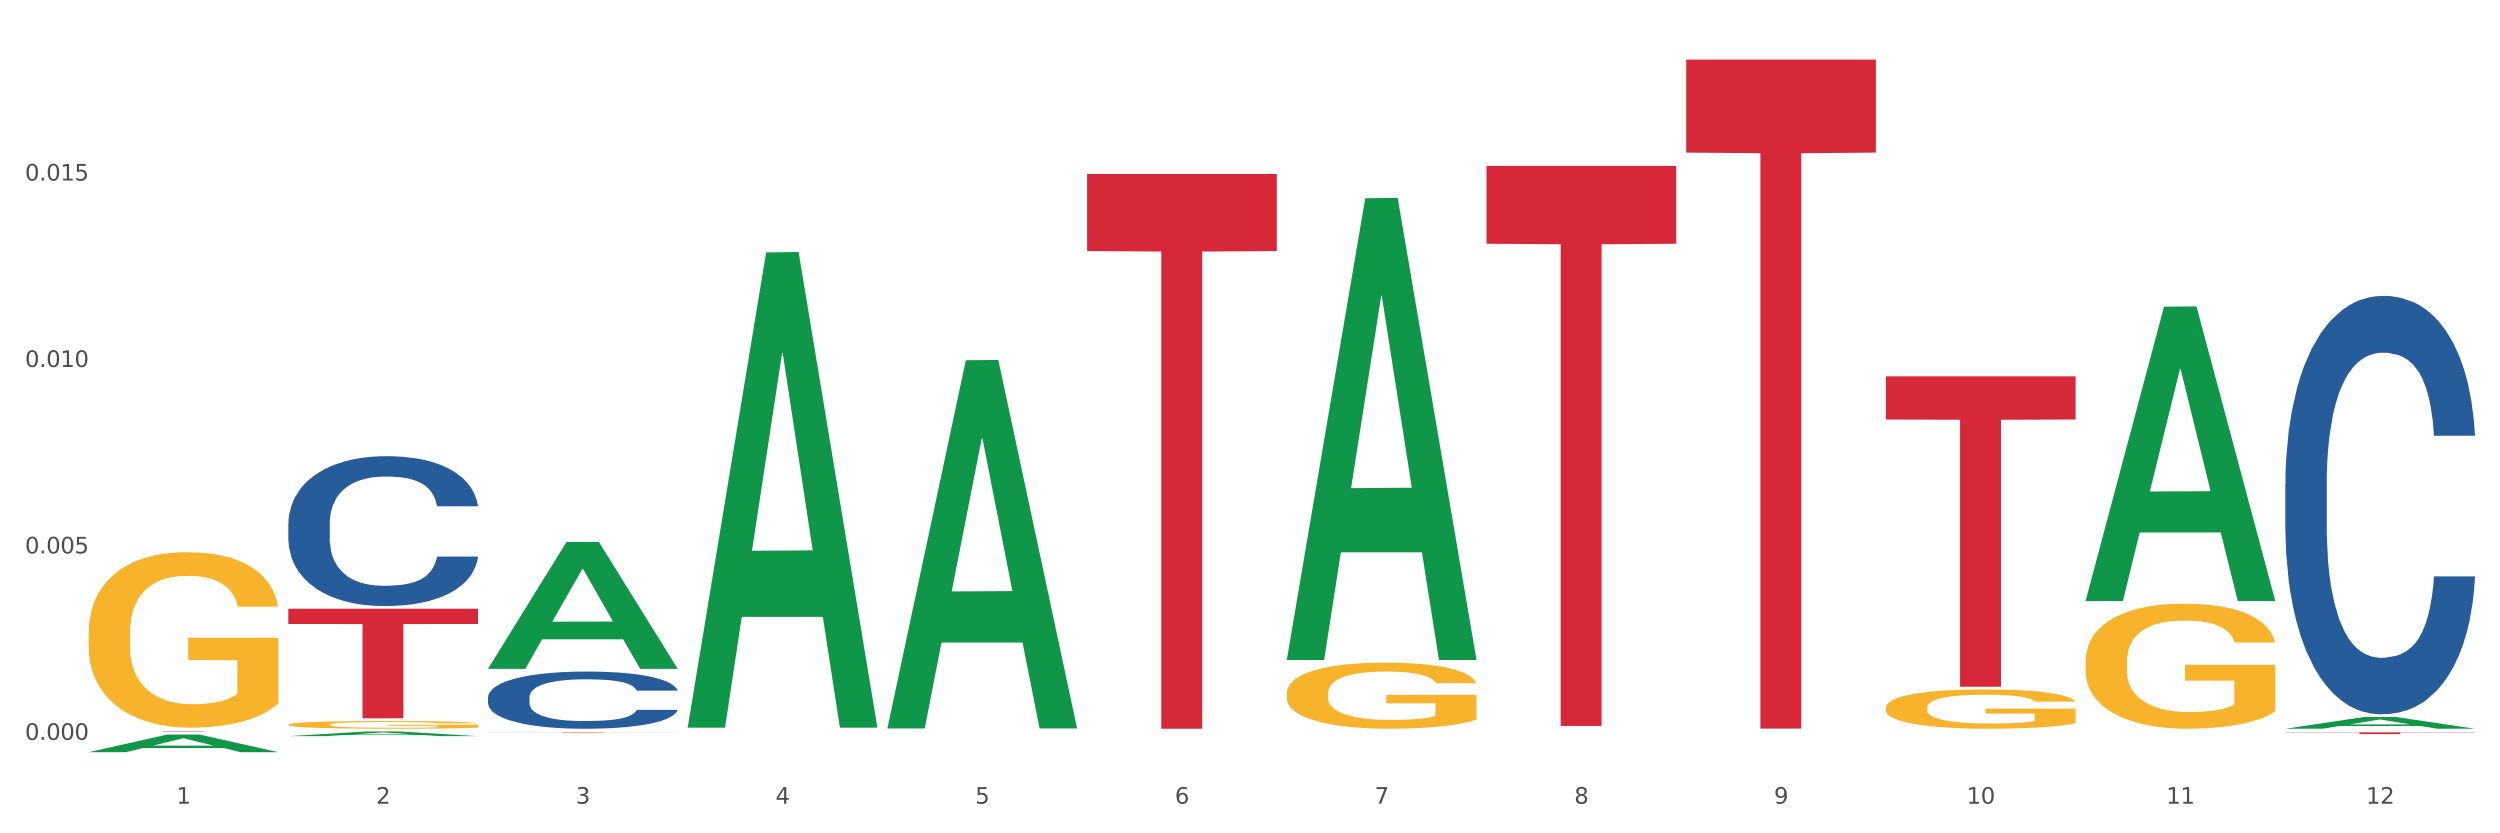 <?xml version="1.0" encoding="utf-8" standalone="no"?>
<!DOCTYPE svg PUBLIC "-//W3C//DTD SVG 1.1//EN"
  "http://www.w3.org/Graphics/SVG/1.1/DTD/svg11.dtd">
<svg xmlns:xlink="http://www.w3.org/1999/xlink" width="1080pt" height="360pt" viewBox="0 0 1080 360" xmlns="http://www.w3.org/2000/svg" version="1.1">
 <rect x="0" y="0" width="1080" height="360" fill="#333333" stroke="none"/>
 <defs>
  <style type="text/css">*{stroke-linejoin: round; stroke-linecap: butt}</style>
 </defs>
 <g id="figure_1">
  <g id="patch_1">
   <path d="M 0 360 
L 1080 360 
L 1080 0 
L 0 0 
z
" style="fill: #ffffff; stroke: #ffffff; stroke-linejoin: miter"/>
  </g>
  <g id="axes_1">
   <g id="matplotlib.axis_1">
    <g id="xtick_1">
     <g id="text_1">
      <!-- 1 -->
      <g style="fill: #4d4d4d" transform="translate(76.207 347.204) scale(0.096 -0.096)">
       <defs>
        <path id="DejaVuSans-31" d="M 794 531 
L 1825 531 
L 1825 4091 
L 703 3866 
L 703 4441 
L 1819 4666 
L 2450 4666 
L 2450 531 
L 3481 531 
L 3481 0 
L 794 0 
L 794 531 
z
" transform="scale(0.016)"/>
       </defs>
       <use xlink:href="#DejaVuSans-31"/>
      </g>
     </g>
    </g>
    <g id="xtick_2">
     <g id="text_2">
      <!-- 2 -->
      <g style="fill: #4d4d4d" transform="translate(162.476 347.204) scale(0.096 -0.096)">
       <defs>
        <path id="DejaVuSans-32" d="M 1228 531 
L 3431 531 
L 3431 0 
L 469 0 
L 469 531 
Q 828 903 1448 1529 
Q 2069 2156 2228 2338 
Q 2531 2678 2651 2914 
Q 2772 3150 2772 3378 
Q 2772 3750 2511 3984 
Q 2250 4219 1831 4219 
Q 1534 4219 1204 4116 
Q 875 4013 500 3803 
L 500 4441 
Q 881 4594 1212 4672 
Q 1544 4750 1819 4750 
Q 2544 4750 2975 4387 
Q 3406 4025 3406 3419 
Q 3406 3131 3298 2873 
Q 3191 2616 2906 2266 
Q 2828 2175 2409 1742 
Q 1991 1309 1228 531 
z
" transform="scale(0.016)"/>
       </defs>
       <use xlink:href="#DejaVuSans-32"/>
      </g>
     </g>
    </g>
    <g id="xtick_3">
     <g id="text_3">
      <!-- 3 -->
      <g style="fill: #4d4d4d" transform="translate(248.745 347.204) scale(0.096 -0.096)">
       <defs>
        <path id="DejaVuSans-33" d="M 2597 2516 
Q 3050 2419 3304 2112 
Q 3559 1806 3559 1356 
Q 3559 666 3084 287 
Q 2609 -91 1734 -91 
Q 1441 -91 1130 -33 
Q 819 25 488 141 
L 488 750 
Q 750 597 1062 519 
Q 1375 441 1716 441 
Q 2309 441 2620 675 
Q 2931 909 2931 1356 
Q 2931 1769 2642 2001 
Q 2353 2234 1838 2234 
L 1294 2234 
L 1294 2753 
L 1863 2753 
Q 2328 2753 2575 2939 
Q 2822 3125 2822 3475 
Q 2822 3834 2567 4026 
Q 2313 4219 1838 4219 
Q 1578 4219 1281 4162 
Q 984 4106 628 3988 
L 628 4550 
Q 988 4650 1302 4700 
Q 1616 4750 1894 4750 
Q 2613 4750 3031 4423 
Q 3450 4097 3450 3541 
Q 3450 3153 3228 2886 
Q 3006 2619 2597 2516 
z
" transform="scale(0.016)"/>
       </defs>
       <use xlink:href="#DejaVuSans-33"/>
      </g>
     </g>
    </g>
    <g id="xtick_4">
     <g id="text_4">
      <!-- 4 -->
      <g style="fill: #4d4d4d" transform="translate(335.014 347.204) scale(0.096 -0.096)">
       <defs>
        <path id="DejaVuSans-34" d="M 2419 4116 
L 825 1625 
L 2419 1625 
L 2419 4116 
z
M 2253 4666 
L 3047 4666 
L 3047 1625 
L 3713 1625 
L 3713 1100 
L 3047 1100 
L 3047 0 
L 2419 0 
L 2419 1100 
L 313 1100 
L 313 1709 
L 2253 4666 
z
" transform="scale(0.016)"/>
       </defs>
       <use xlink:href="#DejaVuSans-34"/>
      </g>
     </g>
    </g>
    <g id="xtick_5">
     <g id="text_5">
      <!-- 5 -->
      <g style="fill: #4d4d4d" transform="translate(421.284 347.204) scale(0.096 -0.096)">
       <defs>
        <path id="DejaVuSans-35" d="M 691 4666 
L 3169 4666 
L 3169 4134 
L 1269 4134 
L 1269 2991 
Q 1406 3038 1543 3061 
Q 1681 3084 1819 3084 
Q 2600 3084 3056 2656 
Q 3513 2228 3513 1497 
Q 3513 744 3044 326 
Q 2575 -91 1722 -91 
Q 1428 -91 1123 -41 
Q 819 9 494 109 
L 494 744 
Q 775 591 1075 516 
Q 1375 441 1709 441 
Q 2250 441 2565 725 
Q 2881 1009 2881 1497 
Q 2881 1984 2565 2268 
Q 2250 2553 1709 2553 
Q 1456 2553 1204 2497 
Q 953 2441 691 2322 
L 691 4666 
z
" transform="scale(0.016)"/>
       </defs>
       <use xlink:href="#DejaVuSans-35"/>
      </g>
     </g>
    </g>
    <g id="xtick_6">
     <g id="text_6">
      <!-- 6 -->
      <g style="fill: #4d4d4d" transform="translate(507.553 347.204) scale(0.096 -0.096)">
       <defs>
        <path id="DejaVuSans-36" d="M 2113 2584 
Q 1688 2584 1439 2293 
Q 1191 2003 1191 1497 
Q 1191 994 1439 701 
Q 1688 409 2113 409 
Q 2538 409 2786 701 
Q 3034 994 3034 1497 
Q 3034 2003 2786 2293 
Q 2538 2584 2113 2584 
z
M 3366 4563 
L 3366 3988 
Q 3128 4100 2886 4159 
Q 2644 4219 2406 4219 
Q 1781 4219 1451 3797 
Q 1122 3375 1075 2522 
Q 1259 2794 1537 2939 
Q 1816 3084 2150 3084 
Q 2853 3084 3261 2657 
Q 3669 2231 3669 1497 
Q 3669 778 3244 343 
Q 2819 -91 2113 -91 
Q 1303 -91 875 529 
Q 447 1150 447 2328 
Q 447 3434 972 4092 
Q 1497 4750 2381 4750 
Q 2619 4750 2861 4703 
Q 3103 4656 3366 4563 
z
" transform="scale(0.016)"/>
       </defs>
       <use xlink:href="#DejaVuSans-36"/>
      </g>
     </g>
    </g>
    <g id="xtick_7">
     <g id="text_7">
      <!-- 7 -->
      <g style="fill: #4d4d4d" transform="translate(593.822 347.204) scale(0.096 -0.096)">
       <defs>
        <path id="DejaVuSans-37" d="M 525 4666 
L 3525 4666 
L 3525 4397 
L 1831 0 
L 1172 0 
L 2766 4134 
L 525 4134 
L 525 4666 
z
" transform="scale(0.016)"/>
       </defs>
       <use xlink:href="#DejaVuSans-37"/>
      </g>
     </g>
    </g>
    <g id="xtick_8">
     <g id="text_8">
      <!-- 8 -->
      <g style="fill: #4d4d4d" transform="translate(680.091 347.204) scale(0.096 -0.096)">
       <defs>
        <path id="DejaVuSans-38" d="M 2034 2216 
Q 1584 2216 1326 1975 
Q 1069 1734 1069 1313 
Q 1069 891 1326 650 
Q 1584 409 2034 409 
Q 2484 409 2743 651 
Q 3003 894 3003 1313 
Q 3003 1734 2745 1975 
Q 2488 2216 2034 2216 
z
M 1403 2484 
Q 997 2584 770 2862 
Q 544 3141 544 3541 
Q 544 4100 942 4425 
Q 1341 4750 2034 4750 
Q 2731 4750 3128 4425 
Q 3525 4100 3525 3541 
Q 3525 3141 3298 2862 
Q 3072 2584 2669 2484 
Q 3125 2378 3379 2068 
Q 3634 1759 3634 1313 
Q 3634 634 3220 271 
Q 2806 -91 2034 -91 
Q 1263 -91 848 271 
Q 434 634 434 1313 
Q 434 1759 690 2068 
Q 947 2378 1403 2484 
z
M 1172 3481 
Q 1172 3119 1398 2916 
Q 1625 2713 2034 2713 
Q 2441 2713 2670 2916 
Q 2900 3119 2900 3481 
Q 2900 3844 2670 4047 
Q 2441 4250 2034 4250 
Q 1625 4250 1398 4047 
Q 1172 3844 1172 3481 
z
" transform="scale(0.016)"/>
       </defs>
       <use xlink:href="#DejaVuSans-38"/>
      </g>
     </g>
    </g>
    <g id="xtick_9">
     <g id="text_9">
      <!-- 9 -->
      <g style="fill: #4d4d4d" transform="translate(766.361 347.204) scale(0.096 -0.096)">
       <defs>
        <path id="DejaVuSans-39" d="M 703 97 
L 703 672 
Q 941 559 1184 500 
Q 1428 441 1663 441 
Q 2288 441 2617 861 
Q 2947 1281 2994 2138 
Q 2813 1869 2534 1725 
Q 2256 1581 1919 1581 
Q 1219 1581 811 2004 
Q 403 2428 403 3163 
Q 403 3881 828 4315 
Q 1253 4750 1959 4750 
Q 2769 4750 3195 4129 
Q 3622 3509 3622 2328 
Q 3622 1225 3098 567 
Q 2575 -91 1691 -91 
Q 1453 -91 1209 -44 
Q 966 3 703 97 
z
M 1959 2075 
Q 2384 2075 2632 2365 
Q 2881 2656 2881 3163 
Q 2881 3666 2632 3958 
Q 2384 4250 1959 4250 
Q 1534 4250 1286 3958 
Q 1038 3666 1038 3163 
Q 1038 2656 1286 2365 
Q 1534 2075 1959 2075 
z
" transform="scale(0.016)"/>
       </defs>
       <use xlink:href="#DejaVuSans-39"/>
      </g>
     </g>
    </g>
    <g id="xtick_10">
     <g id="text_10">
      <!-- 10 -->
      <g style="fill: #4d4d4d" transform="translate(849.576 347.204) scale(0.096 -0.096)">
       <defs>
        <path id="DejaVuSans-30" d="M 2034 4250 
Q 1547 4250 1301 3770 
Q 1056 3291 1056 2328 
Q 1056 1369 1301 889 
Q 1547 409 2034 409 
Q 2525 409 2770 889 
Q 3016 1369 3016 2328 
Q 3016 3291 2770 3770 
Q 2525 4250 2034 4250 
z
M 2034 4750 
Q 2819 4750 3233 4129 
Q 3647 3509 3647 2328 
Q 3647 1150 3233 529 
Q 2819 -91 2034 -91 
Q 1250 -91 836 529 
Q 422 1150 422 2328 
Q 422 3509 836 4129 
Q 1250 4750 2034 4750 
z
" transform="scale(0.016)"/>
       </defs>
       <use xlink:href="#DejaVuSans-31"/>
       <use xlink:href="#DejaVuSans-30" transform="translate(63.623 0)"/>
      </g>
     </g>
    </g>
    <g id="xtick_11">
     <g id="text_11">
      <!-- 11 -->
      <g style="fill: #4d4d4d" transform="translate(935.845 347.204) scale(0.096 -0.096)">
       <use xlink:href="#DejaVuSans-31"/>
       <use xlink:href="#DejaVuSans-31" transform="translate(63.623 0)"/>
      </g>
     </g>
    </g>
    <g id="xtick_12">
     <g id="text_12">
      <!-- 12 -->
      <g style="fill: #4d4d4d" transform="translate(1022.114 347.204) scale(0.096 -0.096)">
       <use xlink:href="#DejaVuSans-31"/>
       <use xlink:href="#DejaVuSans-32" transform="translate(63.623 0)"/>
      </g>
     </g>
    </g>
    <g id="xtick_13"/>
    <g id="xtick_14"/>
    <g id="xtick_15"/>
    <g id="xtick_16"/>
    <g id="xtick_17"/>
    <g id="xtick_18"/>
    <g id="xtick_19"/>
    <g id="xtick_20"/>
    <g id="xtick_21"/>
    <g id="xtick_22"/>
    <g id="xtick_23"/>
   </g>
   <g id="matplotlib.axis_2">
    <g id="ytick_1">
     <g id="text_13">
      <!-- 0.000 -->
      <g style="fill: #4d4d4d" transform="translate(10.8 319.628) scale(0.096 -0.096)">
       <defs>
        <path id="DejaVuSans-2e" d="M 684 794 
L 1344 794 
L 1344 0 
L 684 0 
L 684 794 
z
" transform="scale(0.016)"/>
       </defs>
       <use xlink:href="#DejaVuSans-30"/>
       <use xlink:href="#DejaVuSans-2e" transform="translate(63.623 0)"/>
       <use xlink:href="#DejaVuSans-30" transform="translate(95.41 0)"/>
       <use xlink:href="#DejaVuSans-30" transform="translate(159.033 0)"/>
       <use xlink:href="#DejaVuSans-30" transform="translate(222.656 0)"/>
      </g>
     </g>
    </g>
    <g id="ytick_2">
     <g id="text_14">
      <!-- 0.005 -->
      <g style="fill: #4d4d4d" transform="translate(10.8 239.082) scale(0.096 -0.096)">
       <use xlink:href="#DejaVuSans-30"/>
       <use xlink:href="#DejaVuSans-2e" transform="translate(63.623 0)"/>
       <use xlink:href="#DejaVuSans-30" transform="translate(95.41 0)"/>
       <use xlink:href="#DejaVuSans-30" transform="translate(159.033 0)"/>
       <use xlink:href="#DejaVuSans-35" transform="translate(222.656 0)"/>
      </g>
     </g>
    </g>
    <g id="ytick_3">
     <g id="text_15">
      <!-- 0.010 -->
      <g style="fill: #4d4d4d" transform="translate(10.8 158.536) scale(0.096 -0.096)">
       <use xlink:href="#DejaVuSans-30"/>
       <use xlink:href="#DejaVuSans-2e" transform="translate(63.623 0)"/>
       <use xlink:href="#DejaVuSans-30" transform="translate(95.41 0)"/>
       <use xlink:href="#DejaVuSans-31" transform="translate(159.033 0)"/>
       <use xlink:href="#DejaVuSans-30" transform="translate(222.656 0)"/>
      </g>
     </g>
    </g>
    <g id="ytick_4">
     <g id="text_16">
      <!-- 0.015 -->
      <g style="fill: #4d4d4d" transform="translate(10.8 77.991) scale(0.096 -0.096)">
       <use xlink:href="#DejaVuSans-30"/>
       <use xlink:href="#DejaVuSans-2e" transform="translate(63.623 0)"/>
       <use xlink:href="#DejaVuSans-30" transform="translate(95.41 0)"/>
       <use xlink:href="#DejaVuSans-31" transform="translate(159.033 0)"/>
       <use xlink:href="#DejaVuSans-35" transform="translate(222.656 0)"/>
      </g>
     </g>
    </g>
    <g id="ytick_5"/>
    <g id="ytick_6"/>
    <g id="ytick_7"/>
    <g id="ytick_8"/>
   </g>
   <g id="PolyCollection_1">
    <path d="M 38.283 324.935 
L 38.367 324.928 
L 72.164 317.329 
L 86.189 317.322 
L 120.239 324.95 
L 104.017 324.95 
L 96.666 323.173 
L 61.771 323.173 
L 61.518 323.202 
L 54.421 324.95 
L 38.283 324.95 
L 38.283 324.935 
L 66.165 322.113 
L 92.272 322.106 
L 79.345 318.948 
L 79.176 318.933 
L 79.007 318.955 
L 66.08 322.106 
L 66.165 322.113 
L 38.283 324.935 
z
" clip-path="url(#p7793cbd667)" style="fill: #109648"/>
    <path d="M 555.898 299.465 
L 555.995 299.439 
L 555.995 298.5 
L 556.189 297.692 
L 557.156 295.737 
L 558.608 294.121 
L 559.672 293.26 
L 560.736 292.556 
L 561.994 291.853 
L 563.542 291.123 
L 566.348 290.054 
L 568.09 289.506 
L 570.219 288.933 
L 574.089 288.099 
L 576.895 287.629 
L 579.798 287.238 
L 584.539 286.769 
L 587.636 286.561 
L 590.925 286.404 
L 594.893 286.3 
L 597.892 286.274 
L 604.472 286.352 
L 610.084 286.587 
L 612.793 286.769 
L 616.276 287.082 
L 618.115 287.29 
L 621.114 287.708 
L 624.211 288.255 
L 626.34 288.724 
L 629.533 289.611 
L 631.952 290.497 
L 634.177 291.592 
L 635.338 292.348 
L 636.209 293.052 
L 636.983 293.86 
L 637.757 295.137 
L 620.34 295.137 
L 619.663 294.225 
L 618.599 293.365 
L 617.051 292.53 
L 615.696 292.009 
L 613.374 291.357 
L 611.245 290.94 
L 609.019 290.627 
L 606.31 290.367 
L 604.181 290.236 
L 601.182 290.132 
L 595.28 290.158 
L 591.312 290.367 
L 588.603 290.627 
L 586.861 290.862 
L 585.313 291.123 
L 583.572 291.488 
L 581.54 292.035 
L 580.088 292.53 
L 578.637 293.156 
L 577.476 293.782 
L 576.411 294.512 
L 575.541 295.294 
L 574.863 296.102 
L 574.283 297.092 
L 573.799 298.735 
L 573.799 302.306 
L 573.992 303.114 
L 574.476 304.183 
L 575.057 304.991 
L 576.024 305.956 
L 576.895 306.608 
L 578.54 307.546 
L 580.379 308.328 
L 581.83 308.824 
L 583.281 309.241 
L 585.797 309.814 
L 588.603 310.283 
L 591.022 310.57 
L 594.312 310.831 
L 596.537 310.935 
L 598.473 310.987 
L 603.214 310.987 
L 606.6 310.909 
L 610.374 310.727 
L 613.277 310.492 
L 615.696 310.205 
L 618.405 309.736 
L 620.147 309.293 
L 620.147 303.844 
L 598.86 303.818 
L 598.86 300.195 
L 637.854 300.195 
L 637.854 310.831 
L 636.209 311.378 
L 634.371 311.874 
L 632.435 312.317 
L 629.533 312.864 
L 626.049 313.386 
L 622.953 313.751 
L 619.663 314.063 
L 615.793 314.35 
L 610.761 314.611 
L 607.665 314.715 
L 603.794 314.793 
L 599.247 314.819 
L 595.28 314.767 
L 591.409 314.637 
L 587.345 314.402 
L 583.378 314.063 
L 580.379 313.725 
L 577.379 313.307 
L 574.186 312.76 
L 571.67 312.239 
L 569.735 311.769 
L 567.606 311.17 
L 565.284 310.388 
L 563.542 309.684 
L 561.994 308.954 
L 560.349 308.015 
L 559.188 307.207 
L 558.027 306.191 
L 557.35 305.435 
L 556.576 304.261 
L 555.995 302.619 
L 555.898 299.465 
z
" clip-path="url(#p7793cbd667)" style="fill: #f7b32b"/>
    <path d="M 814.706 305.685 
L 814.803 305.67 
L 814.803 305.112 
L 814.996 304.631 
L 815.964 303.468 
L 817.415 302.506 
L 818.479 301.995 
L 819.544 301.576 
L 820.802 301.157 
L 822.35 300.723 
L 825.156 300.087 
L 826.898 299.762 
L 829.026 299.42 
L 832.897 298.924 
L 835.703 298.645 
L 838.606 298.412 
L 843.347 298.133 
L 846.443 298.009 
L 849.733 297.916 
L 853.7 297.854 
L 856.7 297.839 
L 863.279 297.885 
L 868.891 298.025 
L 871.601 298.133 
L 875.084 298.319 
L 876.923 298.443 
L 879.922 298.692 
L 883.018 299.017 
L 885.147 299.296 
L 888.34 299.824 
L 890.759 300.351 
L 892.985 301.002 
L 894.146 301.452 
L 895.017 301.871 
L 895.791 302.351 
L 896.565 303.111 
L 879.148 303.111 
L 878.471 302.568 
L 877.406 302.057 
L 875.858 301.56 
L 874.504 301.25 
L 872.181 300.863 
L 870.053 300.614 
L 867.827 300.428 
L 865.118 300.273 
L 862.989 300.196 
L 859.99 300.134 
L 854.087 300.149 
L 850.12 300.273 
L 847.411 300.428 
L 845.669 300.568 
L 844.121 300.723 
L 842.379 300.94 
L 840.347 301.266 
L 838.896 301.56 
L 837.444 301.933 
L 836.283 302.305 
L 835.219 302.739 
L 834.348 303.204 
L 833.671 303.685 
L 833.09 304.274 
L 832.606 305.251 
L 832.606 307.376 
L 832.8 307.857 
L 833.284 308.492 
L 833.864 308.973 
L 834.832 309.547 
L 835.703 309.935 
L 837.348 310.493 
L 839.186 310.958 
L 840.638 311.253 
L 842.089 311.501 
L 844.605 311.842 
L 847.411 312.121 
L 849.83 312.292 
L 853.12 312.447 
L 855.345 312.509 
L 857.28 312.54 
L 862.021 312.54 
L 865.408 312.493 
L 869.182 312.385 
L 872.085 312.245 
L 874.504 312.075 
L 877.213 311.795 
L 878.955 311.532 
L 878.955 308.291 
L 857.667 308.275 
L 857.667 306.12 
L 896.662 306.12 
L 896.662 312.447 
L 895.017 312.772 
L 893.178 313.067 
L 891.243 313.331 
L 888.34 313.656 
L 884.857 313.966 
L 881.761 314.184 
L 878.471 314.37 
L 874.6 314.54 
L 869.569 314.695 
L 866.472 314.757 
L 862.602 314.804 
L 858.054 314.819 
L 854.087 314.788 
L 850.217 314.711 
L 846.153 314.571 
L 842.186 314.37 
L 839.186 314.168 
L 836.187 313.92 
L 832.993 313.594 
L 830.478 313.284 
L 828.543 313.005 
L 826.414 312.648 
L 824.092 312.183 
L 822.35 311.764 
L 820.802 311.33 
L 819.157 310.772 
L 817.996 310.291 
L 816.835 309.686 
L 816.157 309.237 
L 815.383 308.539 
L 814.803 307.562 
L 814.706 305.685 
z
" clip-path="url(#p7793cbd667)" style="fill: #f7b32b"/>
    <path d="M 900.975 285.77 
L 901.072 285.72 
L 901.072 283.945 
L 901.265 282.416 
L 902.233 278.717 
L 903.684 275.659 
L 904.749 274.032 
L 905.813 272.7 
L 907.071 271.368 
L 908.619 269.987 
L 911.425 267.965 
L 913.167 266.929 
L 915.296 265.844 
L 919.166 264.266 
L 921.972 263.378 
L 924.875 262.639 
L 929.616 261.751 
L 932.712 261.356 
L 936.002 261.06 
L 939.969 260.863 
L 942.969 260.814 
L 949.549 260.962 
L 955.161 261.406 
L 957.87 261.751 
L 961.353 262.343 
L 963.192 262.737 
L 966.191 263.526 
L 969.288 264.562 
L 971.416 265.45 
L 974.609 267.127 
L 977.028 268.804 
L 979.254 270.875 
L 980.415 272.305 
L 981.286 273.637 
L 982.06 275.166 
L 982.834 277.583 
L 965.417 277.583 
L 964.74 275.856 
L 963.676 274.229 
L 962.127 272.651 
L 960.773 271.664 
L 958.451 270.431 
L 956.322 269.642 
L 954.096 269.05 
L 951.387 268.557 
L 949.258 268.31 
L 946.259 268.113 
L 940.356 268.162 
L 936.389 268.557 
L 933.68 269.05 
L 931.938 269.494 
L 930.39 269.987 
L 928.648 270.678 
L 926.616 271.713 
L 925.165 272.651 
L 923.714 273.834 
L 922.553 275.018 
L 921.488 276.399 
L 920.617 277.878 
L 919.94 279.407 
L 919.359 281.282 
L 918.876 284.389 
L 918.876 291.146 
L 919.069 292.675 
L 919.553 294.697 
L 920.134 296.226 
L 921.101 298.05 
L 921.972 299.284 
L 923.617 301.059 
L 925.455 302.539 
L 926.907 303.476 
L 928.358 304.265 
L 930.874 305.35 
L 933.68 306.238 
L 936.099 306.78 
L 939.389 307.273 
L 941.614 307.471 
L 943.549 307.569 
L 948.291 307.569 
L 951.677 307.421 
L 955.451 307.076 
L 958.354 306.632 
L 960.773 306.09 
L 963.482 305.202 
L 965.224 304.363 
L 965.224 294.056 
L 943.937 294.006 
L 943.937 287.151 
L 982.931 287.151 
L 982.931 307.273 
L 981.286 308.309 
L 979.447 309.246 
L 977.512 310.085 
L 974.609 311.12 
L 971.126 312.107 
L 968.03 312.797 
L 964.74 313.389 
L 960.87 313.932 
L 955.838 314.425 
L 952.742 314.622 
L 948.871 314.77 
L 944.324 314.819 
L 940.356 314.721 
L 936.486 314.474 
L 932.422 314.03 
L 928.455 313.389 
L 925.455 312.748 
L 922.456 311.959 
L 919.263 310.923 
L 916.747 309.937 
L 914.812 309.049 
L 912.683 307.915 
L 910.361 306.435 
L 908.619 305.103 
L 907.071 303.722 
L 905.426 301.947 
L 904.265 300.418 
L 903.104 298.494 
L 902.426 297.064 
L 901.652 294.845 
L 901.072 291.737 
L 900.975 285.77 
z
" clip-path="url(#p7793cbd667)" style="fill: #f7b32b"/>
    <path d="M 987.244 209.036 
L 987.341 208.871 
L 987.341 204.249 
L 987.632 197.975 
L 988.697 186.418 
L 990.054 177.668 
L 992.379 167.431 
L 993.638 163.139 
L 995.285 158.351 
L 998.675 150.591 
L 1002.55 143.987 
L 1005.263 140.355 
L 1007.297 138.044 
L 1011.85 133.916 
L 1014.466 132.1 
L 1017.178 130.614 
L 1019.503 129.624 
L 1023.378 128.468 
L 1026.478 127.973 
L 1030.063 127.807 
L 1033.066 127.973 
L 1037.038 128.633 
L 1042.85 130.614 
L 1045.078 131.77 
L 1048.081 133.751 
L 1051.181 136.393 
L 1053.7 139.034 
L 1056.606 142.832 
L 1059.609 147.785 
L 1062.516 154.058 
L 1064.55 159.837 
L 1066.197 165.945 
L 1067.65 173.375 
L 1068.716 181.465 
L 1069.2 188.234 
L 1051.472 188.234 
L 1050.988 182.125 
L 1050.019 175.521 
L 1049.05 171.064 
L 1047.985 167.431 
L 1046.338 163.304 
L 1044.885 160.662 
L 1042.463 157.525 
L 1040.235 155.544 
L 1038.394 154.388 
L 1036.166 153.398 
L 1031.419 152.407 
L 1028.028 152.407 
L 1025.897 152.737 
L 1023.282 153.563 
L 1021.053 154.719 
L 1018.438 156.7 
L 1016.403 158.846 
L 1014.369 161.653 
L 1013.207 163.634 
L 1011.463 167.266 
L 1010.3 170.238 
L 1008.75 175.356 
L 1007.879 178.988 
L 1006.329 188.399 
L 1005.65 195.333 
L 1005.36 200.121 
L 1005.166 205.404 
L 1005.166 231.16 
L 1005.747 242.717 
L 1006.232 247.67 
L 1007.007 253.283 
L 1008.46 260.547 
L 1010.591 267.647 
L 1012.819 272.765 
L 1014.66 275.902 
L 1016.403 278.213 
L 1018.147 280.029 
L 1020.278 281.68 
L 1022.022 282.671 
L 1024.638 283.661 
L 1027.738 284.157 
L 1030.16 284.157 
L 1035.1 283.331 
L 1037.328 282.506 
L 1039.46 281.35 
L 1041.785 279.534 
L 1043.625 277.553 
L 1044.691 276.067 
L 1046.435 272.93 
L 1047.791 269.628 
L 1048.953 265.831 
L 1049.728 262.529 
L 1050.6 257.576 
L 1051.278 251.962 
L 1051.472 248.99 
L 1069.2 248.99 
L 1068.813 254.934 
L 1068.134 260.713 
L 1066.778 268.472 
L 1065.713 272.93 
L 1064.066 278.378 
L 1062.322 283.001 
L 1059.9 288.119 
L 1057.672 291.916 
L 1055.347 295.218 
L 1052.828 298.19 
L 1048.275 302.318 
L 1046.628 303.473 
L 1043.141 305.455 
L 1040.428 306.61 
L 1036.456 307.766 
L 1032.388 308.426 
L 1028.125 308.591 
L 1024.347 308.261 
L 1020.182 307.271 
L 1017.566 306.28 
L 1014.66 304.794 
L 1011.269 302.483 
L 1008.072 299.676 
L 1005.069 296.374 
L 1002.26 292.577 
L 999.644 288.284 
L 996.254 281.185 
L 993.735 274.251 
L 991.894 267.812 
L 990.635 262.364 
L 989.375 255.429 
L 988.697 250.641 
L 987.632 239.085 
L 987.244 228.353 
L 987.244 209.036 
z
" clip-path="url(#p7793cbd667)" style="fill: #255c99"/>
    <path d="M 210.821 301.213 
L 210.918 301.19 
L 210.918 300.559 
L 211.209 299.701 
L 212.275 298.122 
L 213.631 296.926 
L 215.956 295.527 
L 217.215 294.94 
L 218.862 294.286 
L 222.253 293.225 
L 226.128 292.323 
L 228.84 291.826 
L 230.874 291.51 
L 235.428 290.946 
L 238.043 290.698 
L 240.756 290.495 
L 243.081 290.359 
L 246.956 290.201 
L 250.056 290.134 
L 253.64 290.111 
L 256.643 290.134 
L 260.615 290.224 
L 266.427 290.495 
L 268.655 290.653 
L 271.659 290.924 
L 274.759 291.285 
L 277.277 291.646 
L 280.183 292.165 
L 283.187 292.842 
L 286.093 293.699 
L 288.127 294.489 
L 289.774 295.324 
L 291.227 296.339 
L 292.293 297.445 
L 292.777 298.37 
L 275.049 298.37 
L 274.565 297.535 
L 273.596 296.632 
L 272.627 296.023 
L 271.562 295.527 
L 269.915 294.963 
L 268.462 294.602 
L 266.04 294.173 
L 263.812 293.902 
L 261.971 293.744 
L 259.743 293.609 
L 254.996 293.473 
L 251.606 293.473 
L 249.474 293.518 
L 246.859 293.631 
L 244.631 293.789 
L 242.015 294.06 
L 239.981 294.353 
L 237.946 294.737 
L 236.784 295.008 
L 235.04 295.504 
L 233.878 295.91 
L 232.328 296.61 
L 231.456 297.106 
L 229.906 298.392 
L 229.228 299.34 
L 228.937 299.994 
L 228.743 300.717 
L 228.743 304.237 
L 229.324 305.816 
L 229.809 306.493 
L 230.584 307.26 
L 232.037 308.253 
L 234.168 309.223 
L 236.396 309.923 
L 238.237 310.352 
L 239.981 310.668 
L 241.724 310.916 
L 243.856 311.141 
L 245.599 311.277 
L 248.215 311.412 
L 251.315 311.48 
L 253.737 311.48 
L 258.677 311.367 
L 260.905 311.254 
L 263.037 311.096 
L 265.362 310.848 
L 267.202 310.577 
L 268.268 310.374 
L 270.012 309.945 
L 271.368 309.494 
L 272.53 308.975 
L 273.305 308.524 
L 274.177 307.847 
L 274.855 307.08 
L 275.049 306.674 
L 292.777 306.674 
L 292.39 307.486 
L 291.712 308.276 
L 290.355 309.336 
L 289.29 309.945 
L 287.643 310.69 
L 285.899 311.322 
L 283.477 312.021 
L 281.249 312.54 
L 278.924 312.992 
L 276.405 313.398 
L 271.852 313.962 
L 270.205 314.12 
L 266.718 314.391 
L 264.005 314.549 
L 260.034 314.707 
L 255.965 314.797 
L 251.702 314.819 
L 247.924 314.774 
L 243.759 314.639 
L 241.143 314.503 
L 238.237 314.3 
L 234.846 313.985 
L 231.649 313.601 
L 228.646 313.15 
L 225.837 312.631 
L 223.221 312.044 
L 219.831 311.074 
L 217.312 310.126 
L 215.471 309.246 
L 214.212 308.501 
L 212.953 307.554 
L 212.275 306.899 
L 211.209 305.32 
L 210.821 303.853 
L 210.821 301.213 
z
" clip-path="url(#p7793cbd667)" style="fill: #255c99"/>
    <path d="M 124.552 226.158 
L 124.649 226.099 
L 124.649 224.444 
L 124.94 222.197 
L 126.005 218.058 
L 127.362 214.924 
L 129.687 211.259 
L 130.946 209.721 
L 132.593 208.007 
L 135.983 205.228 
L 139.858 202.863 
L 142.571 201.562 
L 144.605 200.734 
L 149.158 199.256 
L 151.774 198.606 
L 154.486 198.074 
L 156.811 197.719 
L 160.686 197.305 
L 163.786 197.128 
L 167.371 197.069 
L 170.374 197.128 
L 174.346 197.364 
L 180.158 198.074 
L 182.386 198.488 
L 185.389 199.197 
L 188.489 200.143 
L 191.008 201.089 
L 193.914 202.449 
L 196.917 204.223 
L 199.824 206.47 
L 201.858 208.539 
L 203.505 210.727 
L 204.958 213.387 
L 206.024 216.284 
L 206.508 218.708 
L 188.78 218.708 
L 188.296 216.521 
L 187.327 214.156 
L 186.358 212.559 
L 185.292 211.259 
L 183.646 209.781 
L 182.192 208.835 
L 179.771 207.711 
L 177.543 207.002 
L 175.702 206.588 
L 173.474 206.233 
L 168.727 205.878 
L 165.336 205.878 
L 163.205 205.997 
L 160.589 206.292 
L 158.361 206.706 
L 155.746 207.416 
L 153.711 208.184 
L 151.677 209.189 
L 150.515 209.899 
L 148.771 211.2 
L 147.608 212.264 
L 146.058 214.097 
L 145.186 215.397 
L 143.636 218.768 
L 142.958 221.251 
L 142.668 222.965 
L 142.474 224.857 
L 142.474 234.081 
L 143.055 238.22 
L 143.54 239.993 
L 144.315 242.004 
L 145.768 244.605 
L 147.899 247.148 
L 150.127 248.98 
L 151.968 250.104 
L 153.711 250.932 
L 155.455 251.582 
L 157.586 252.173 
L 159.33 252.528 
L 161.946 252.883 
L 165.046 253.06 
L 167.468 253.06 
L 172.408 252.764 
L 174.636 252.469 
L 176.768 252.055 
L 179.092 251.405 
L 180.933 250.695 
L 181.999 250.163 
L 183.742 249.04 
L 185.099 247.857 
L 186.261 246.497 
L 187.036 245.315 
L 187.908 243.541 
L 188.586 241.531 
L 188.78 240.466 
L 206.508 240.466 
L 206.12 242.595 
L 205.442 244.664 
L 204.086 247.443 
L 203.02 249.04 
L 201.374 250.991 
L 199.63 252.646 
L 197.208 254.479 
L 194.98 255.839 
L 192.655 257.021 
L 190.136 258.086 
L 185.583 259.564 
L 183.936 259.978 
L 180.449 260.687 
L 177.736 261.101 
L 173.764 261.515 
L 169.696 261.751 
L 165.433 261.811 
L 161.655 261.692 
L 157.49 261.338 
L 154.874 260.983 
L 151.968 260.451 
L 148.577 259.623 
L 145.38 258.618 
L 142.377 257.435 
L 139.568 256.075 
L 136.952 254.538 
L 133.562 251.996 
L 131.043 249.513 
L 129.202 247.207 
L 127.943 245.256 
L 126.683 242.772 
L 126.005 241.058 
L 124.94 236.919 
L 124.552 233.076 
L 124.552 226.158 
z
" clip-path="url(#p7793cbd667)" style="fill: #255c99"/>
    <path d="M 38.283 315.98 
L 120.239 315.98 
L 120.239 316.005 
L 88 316.006 
L 88 316.161 
L 70.327 316.161 
L 70.327 316.006 
L 38.283 316.005 
L 38.283 315.98 
L 38.283 315.98 
z
" clip-path="url(#p7793cbd667)" style="fill: #d62839"/>
    <path d="M 124.552 262.971 
L 206.508 262.971 
L 206.508 269.552 
L 174.269 269.596 
L 174.269 310.324 
L 156.597 310.324 
L 156.597 269.596 
L 124.552 269.552 
L 124.552 263.016 
L 124.552 262.971 
z
" clip-path="url(#p7793cbd667)" style="fill: #d62839"/>
    <path d="M 210.821 316.491 
L 292.777 316.491 
L 292.777 316.519 
L 260.539 316.519 
L 260.539 316.694 
L 242.866 316.694 
L 242.866 316.519 
L 210.821 316.519 
L 210.821 316.491 
L 210.821 316.491 
z
" clip-path="url(#p7793cbd667)" style="fill: #d62839"/>
    <path d="M 469.629 75.145 
L 551.585 75.145 
L 551.585 108.452 
L 519.346 108.677 
L 519.346 314.819 
L 501.673 314.819 
L 501.673 108.677 
L 469.629 108.452 
L 469.629 75.37 
L 469.629 75.145 
z
" clip-path="url(#p7793cbd667)" style="fill: #d62839"/>
    <path d="M 642.167 71.672 
L 724.123 71.672 
L 724.123 105.293 
L 691.885 105.52 
L 691.885 313.604 
L 674.212 313.604 
L 674.212 105.52 
L 642.167 105.293 
L 642.167 71.899 
L 642.167 71.672 
z
" clip-path="url(#p7793cbd667)" style="fill: #d62839"/>
    <path d="M 728.437 25.759 
L 810.392 25.759 
L 810.392 65.919 
L 778.154 66.19 
L 778.154 314.742 
L 760.481 314.742 
L 760.481 66.19 
L 728.437 65.919 
L 728.437 26.031 
L 728.437 25.759 
z
" clip-path="url(#p7793cbd667)" style="fill: #d62839"/>
    <path d="M 814.706 162.588 
L 896.662 162.588 
L 896.662 181.222 
L 864.423 181.348 
L 864.423 296.678 
L 846.75 296.678 
L 846.75 181.348 
L 814.706 181.222 
L 814.706 162.714 
L 814.706 162.588 
z
" clip-path="url(#p7793cbd667)" style="fill: #d62839"/>
    <path d="M 987.244 316.367 
L 1069.2 316.367 
L 1069.2 316.476 
L 1036.961 316.477 
L 1036.961 317.151 
L 1019.289 317.151 
L 1019.289 316.477 
L 987.244 316.476 
L 987.244 316.368 
L 987.244 316.367 
z
" clip-path="url(#p7793cbd667)" style="fill: #d62839"/>
    <path d="M 124.552 313.026 
L 124.649 313.023 
L 124.649 312.913 
L 124.842 312.819 
L 125.81 312.59 
L 127.261 312.402 
L 128.326 312.301 
L 129.39 312.219 
L 130.648 312.137 
L 132.196 312.051 
L 135.002 311.927 
L 136.744 311.863 
L 138.873 311.796 
L 142.743 311.698 
L 145.549 311.643 
L 148.452 311.598 
L 153.193 311.543 
L 156.289 311.518 
L 159.579 311.5 
L 163.546 311.488 
L 166.546 311.485 
L 173.126 311.494 
L 178.738 311.522 
L 181.447 311.543 
L 184.93 311.579 
L 186.769 311.604 
L 189.768 311.652 
L 192.865 311.716 
L 194.994 311.771 
L 198.187 311.875 
L 200.606 311.978 
L 202.831 312.106 
L 203.992 312.194 
L 204.863 312.277 
L 205.637 312.371 
L 206.411 312.52 
L 188.994 312.52 
L 188.317 312.414 
L 187.253 312.313 
L 185.705 312.216 
L 184.35 312.155 
L 182.028 312.079 
L 179.899 312.03 
L 177.673 311.994 
L 174.964 311.963 
L 172.835 311.948 
L 169.836 311.936 
L 163.934 311.939 
L 159.966 311.963 
L 157.257 311.994 
L 155.515 312.021 
L 153.967 312.051 
L 152.226 312.094 
L 150.194 312.158 
L 148.742 312.216 
L 147.291 312.289 
L 146.13 312.362 
L 145.065 312.447 
L 144.194 312.539 
L 143.517 312.633 
L 142.937 312.749 
L 142.453 312.941 
L 142.453 313.358 
L 142.646 313.452 
L 143.13 313.577 
L 143.711 313.671 
L 144.678 313.784 
L 145.549 313.86 
L 147.194 313.97 
L 149.032 314.061 
L 150.484 314.119 
L 151.935 314.168 
L 154.451 314.235 
L 157.257 314.29 
L 159.676 314.323 
L 162.966 314.353 
L 165.191 314.366 
L 167.127 314.372 
L 171.868 314.372 
L 175.254 314.363 
L 179.028 314.341 
L 181.931 314.314 
L 184.35 314.28 
L 187.059 314.226 
L 188.801 314.174 
L 188.801 313.537 
L 167.514 313.534 
L 167.514 313.111 
L 206.508 313.111 
L 206.508 314.353 
L 204.863 314.417 
L 203.025 314.475 
L 201.089 314.527 
L 198.187 314.591 
L 194.703 314.652 
L 191.607 314.695 
L 188.317 314.731 
L 184.447 314.765 
L 179.415 314.795 
L 176.319 314.807 
L 172.448 314.816 
L 167.901 314.819 
L 163.934 314.813 
L 160.063 314.798 
L 155.999 314.771 
L 152.032 314.731 
L 149.032 314.692 
L 146.033 314.643 
L 142.84 314.579 
L 140.324 314.518 
L 138.389 314.463 
L 136.26 314.393 
L 133.938 314.302 
L 132.196 314.22 
L 130.648 314.134 
L 129.003 314.025 
L 127.842 313.93 
L 126.681 313.811 
L 126.004 313.723 
L 125.23 313.586 
L 124.649 313.394 
L 124.552 313.026 
z
" clip-path="url(#p7793cbd667)" style="fill: #f7b32b"/>
    <path d="M 38.283 273.581 
L 38.38 273.511 
L 38.38 271.019 
L 38.573 268.873 
L 39.541 263.681 
L 40.992 259.389 
L 42.057 257.104 
L 43.121 255.235 
L 44.379 253.366 
L 45.927 251.427 
L 48.733 248.589 
L 50.475 247.135 
L 52.603 245.612 
L 56.474 243.397 
L 59.28 242.151 
L 62.183 241.112 
L 66.924 239.866 
L 70.02 239.312 
L 73.31 238.897 
L 77.277 238.62 
L 80.277 238.551 
L 86.857 238.759 
L 92.469 239.382 
L 95.178 239.866 
L 98.661 240.697 
L 100.5 241.251 
L 103.499 242.358 
L 106.596 243.812 
L 108.724 245.058 
L 111.917 247.412 
L 114.336 249.766 
L 116.562 252.673 
L 117.723 254.681 
L 118.594 256.55 
L 119.368 258.696 
L 120.142 262.089 
L 102.725 262.089 
L 102.048 259.666 
L 100.983 257.381 
L 99.435 255.166 
L 98.081 253.781 
L 95.758 252.05 
L 93.63 250.943 
L 91.404 250.112 
L 88.695 249.42 
L 86.566 249.074 
L 83.567 248.797 
L 77.664 248.866 
L 73.697 249.42 
L 70.988 250.112 
L 69.246 250.735 
L 67.698 251.427 
L 65.956 252.397 
L 63.924 253.85 
L 62.473 255.166 
L 61.022 256.827 
L 59.86 258.489 
L 58.796 260.427 
L 57.925 262.504 
L 57.248 264.65 
L 56.667 267.281 
L 56.184 271.642 
L 56.184 281.126 
L 56.377 283.273 
L 56.861 286.111 
L 57.441 288.257 
L 58.409 290.818 
L 59.28 292.549 
L 60.925 295.041 
L 62.763 297.118 
L 64.215 298.434 
L 65.666 299.541 
L 68.182 301.064 
L 70.988 302.31 
L 73.407 303.072 
L 76.697 303.764 
L 78.922 304.041 
L 80.857 304.18 
L 85.599 304.18 
L 88.985 303.972 
L 92.759 303.487 
L 95.662 302.864 
L 98.081 302.103 
L 100.79 300.857 
L 102.532 299.68 
L 102.532 285.211 
L 81.244 285.142 
L 81.244 275.519 
L 120.239 275.519 
L 120.239 303.764 
L 118.594 305.218 
L 116.755 306.533 
L 114.82 307.71 
L 111.917 309.164 
L 108.434 310.549 
L 105.338 311.518 
L 102.048 312.349 
L 98.177 313.11 
L 93.146 313.802 
L 90.05 314.079 
L 86.179 314.287 
L 81.631 314.356 
L 77.664 314.218 
L 73.794 313.872 
L 69.73 313.249 
L 65.763 312.349 
L 62.763 311.449 
L 59.764 310.341 
L 56.571 308.887 
L 54.055 307.503 
L 52.12 306.256 
L 49.991 304.664 
L 47.669 302.587 
L 45.927 300.718 
L 44.379 298.78 
L 42.734 296.288 
L 41.573 294.141 
L 40.412 291.442 
L 39.734 289.434 
L 38.96 286.319 
L 38.38 281.957 
L 38.283 273.581 
z
" clip-path="url(#p7793cbd667)" style="fill: #f7b32b"/>
    <path d="M 383.36 314.392 
L 383.444 314.242 
L 417.24 155.631 
L 431.266 155.482 
L 465.316 314.691 
L 449.093 314.691 
L 441.743 277.617 
L 406.848 277.617 
L 406.595 278.215 
L 399.497 314.691 
L 383.36 314.691 
L 383.36 314.392 
L 411.242 255.492 
L 437.349 255.343 
L 424.422 189.417 
L 424.253 189.118 
L 424.084 189.566 
L 411.157 255.343 
L 411.242 255.492 
L 383.36 314.392 
z
" clip-path="url(#p7793cbd667)" style="fill: #109648"/>
    <path d="M 555.898 284.738 
L 555.983 284.55 
L 589.779 85.637 
L 603.804 85.45 
L 637.854 285.113 
L 621.632 285.113 
L 614.281 238.619 
L 579.387 238.619 
L 579.133 239.369 
L 572.036 285.113 
L 555.898 285.113 
L 555.898 284.738 
L 583.78 210.872 
L 609.888 210.685 
L 596.961 128.007 
L 596.792 127.632 
L 596.623 128.195 
L 583.696 210.685 
L 583.78 210.872 
L 555.898 284.738 
z
" clip-path="url(#p7793cbd667)" style="fill: #109648"/>
    <path d="M 900.975 259.414 
L 901.06 259.294 
L 934.856 132.483 
L 948.881 132.364 
L 982.931 259.653 
L 966.709 259.653 
L 959.358 230.012 
L 924.463 230.012 
L 924.21 230.49 
L 917.113 259.653 
L 900.975 259.653 
L 900.975 259.414 
L 928.857 212.323 
L 954.964 212.203 
L 942.037 159.495 
L 941.868 159.256 
L 941.699 159.614 
L 928.772 212.203 
L 928.857 212.323 
L 900.975 259.414 
z
" clip-path="url(#p7793cbd667)" style="fill: #109648"/>
    <path d="M 987.244 314.81 
L 987.329 314.805 
L 1021.125 309.757 
L 1035.15 309.752 
L 1069.2 314.819 
L 1052.978 314.819 
L 1045.627 313.639 
L 1010.733 313.639 
L 1010.479 313.658 
L 1003.382 314.819 
L 987.244 314.819 
L 987.244 314.81 
L 1015.126 312.935 
L 1041.234 312.931 
L 1028.307 310.832 
L 1028.138 310.823 
L 1027.969 310.837 
L 1015.042 312.931 
L 1015.126 312.935 
L 987.244 314.81 
z
" clip-path="url(#p7793cbd667)" style="fill: #109648"/>
    <path d="M 124.552 318.018 
L 124.637 318.016 
L 158.433 315.982 
L 172.458 315.98 
L 206.508 318.022 
L 190.286 318.022 
L 182.935 317.547 
L 148.041 317.547 
L 147.787 317.554 
L 140.69 318.022 
L 124.552 318.022 
L 124.552 318.018 
L 152.434 317.263 
L 178.542 317.261 
L 165.615 316.415 
L 165.446 316.412 
L 165.277 316.417 
L 152.35 317.261 
L 152.434 317.263 
L 124.552 318.018 
z
" clip-path="url(#p7793cbd667)" style="fill: #109648"/>
    <path d="M 210.821 288.847 
L 210.906 288.796 
L 244.702 234.157 
L 258.728 234.106 
L 292.777 288.95 
L 276.555 288.95 
L 269.204 276.179 
L 234.31 276.179 
L 234.056 276.385 
L 226.959 288.95 
L 210.821 288.95 
L 210.821 288.847 
L 238.703 268.557 
L 264.811 268.506 
L 251.884 245.796 
L 251.715 245.693 
L 251.546 245.847 
L 238.619 268.506 
L 238.703 268.557 
L 210.821 288.847 
z
" clip-path="url(#p7793cbd667)" style="fill: #109648"/>
    <path d="M 297.091 313.955 
L 297.175 313.762 
L 330.971 109.043 
L 344.997 108.85 
L 379.046 314.341 
L 362.824 314.341 
L 355.474 266.489 
L 320.579 266.489 
L 320.325 267.261 
L 313.228 314.341 
L 297.091 314.341 
L 297.091 313.955 
L 324.972 237.933 
L 351.08 237.74 
L 338.153 152.649 
L 337.984 152.263 
L 337.815 152.842 
L 324.888 237.74 
L 324.972 237.933 
L 297.091 313.955 
z
" clip-path="url(#p7793cbd667)" style="fill: #109648"/>
   </g>
  </g>
 </g>
 <defs>
  <clipPath id="p7793cbd667">
   <rect x="38.283" y="10.8" width="1030.917" height="329.109"/>
  </clipPath>
 </defs>
</svg>
